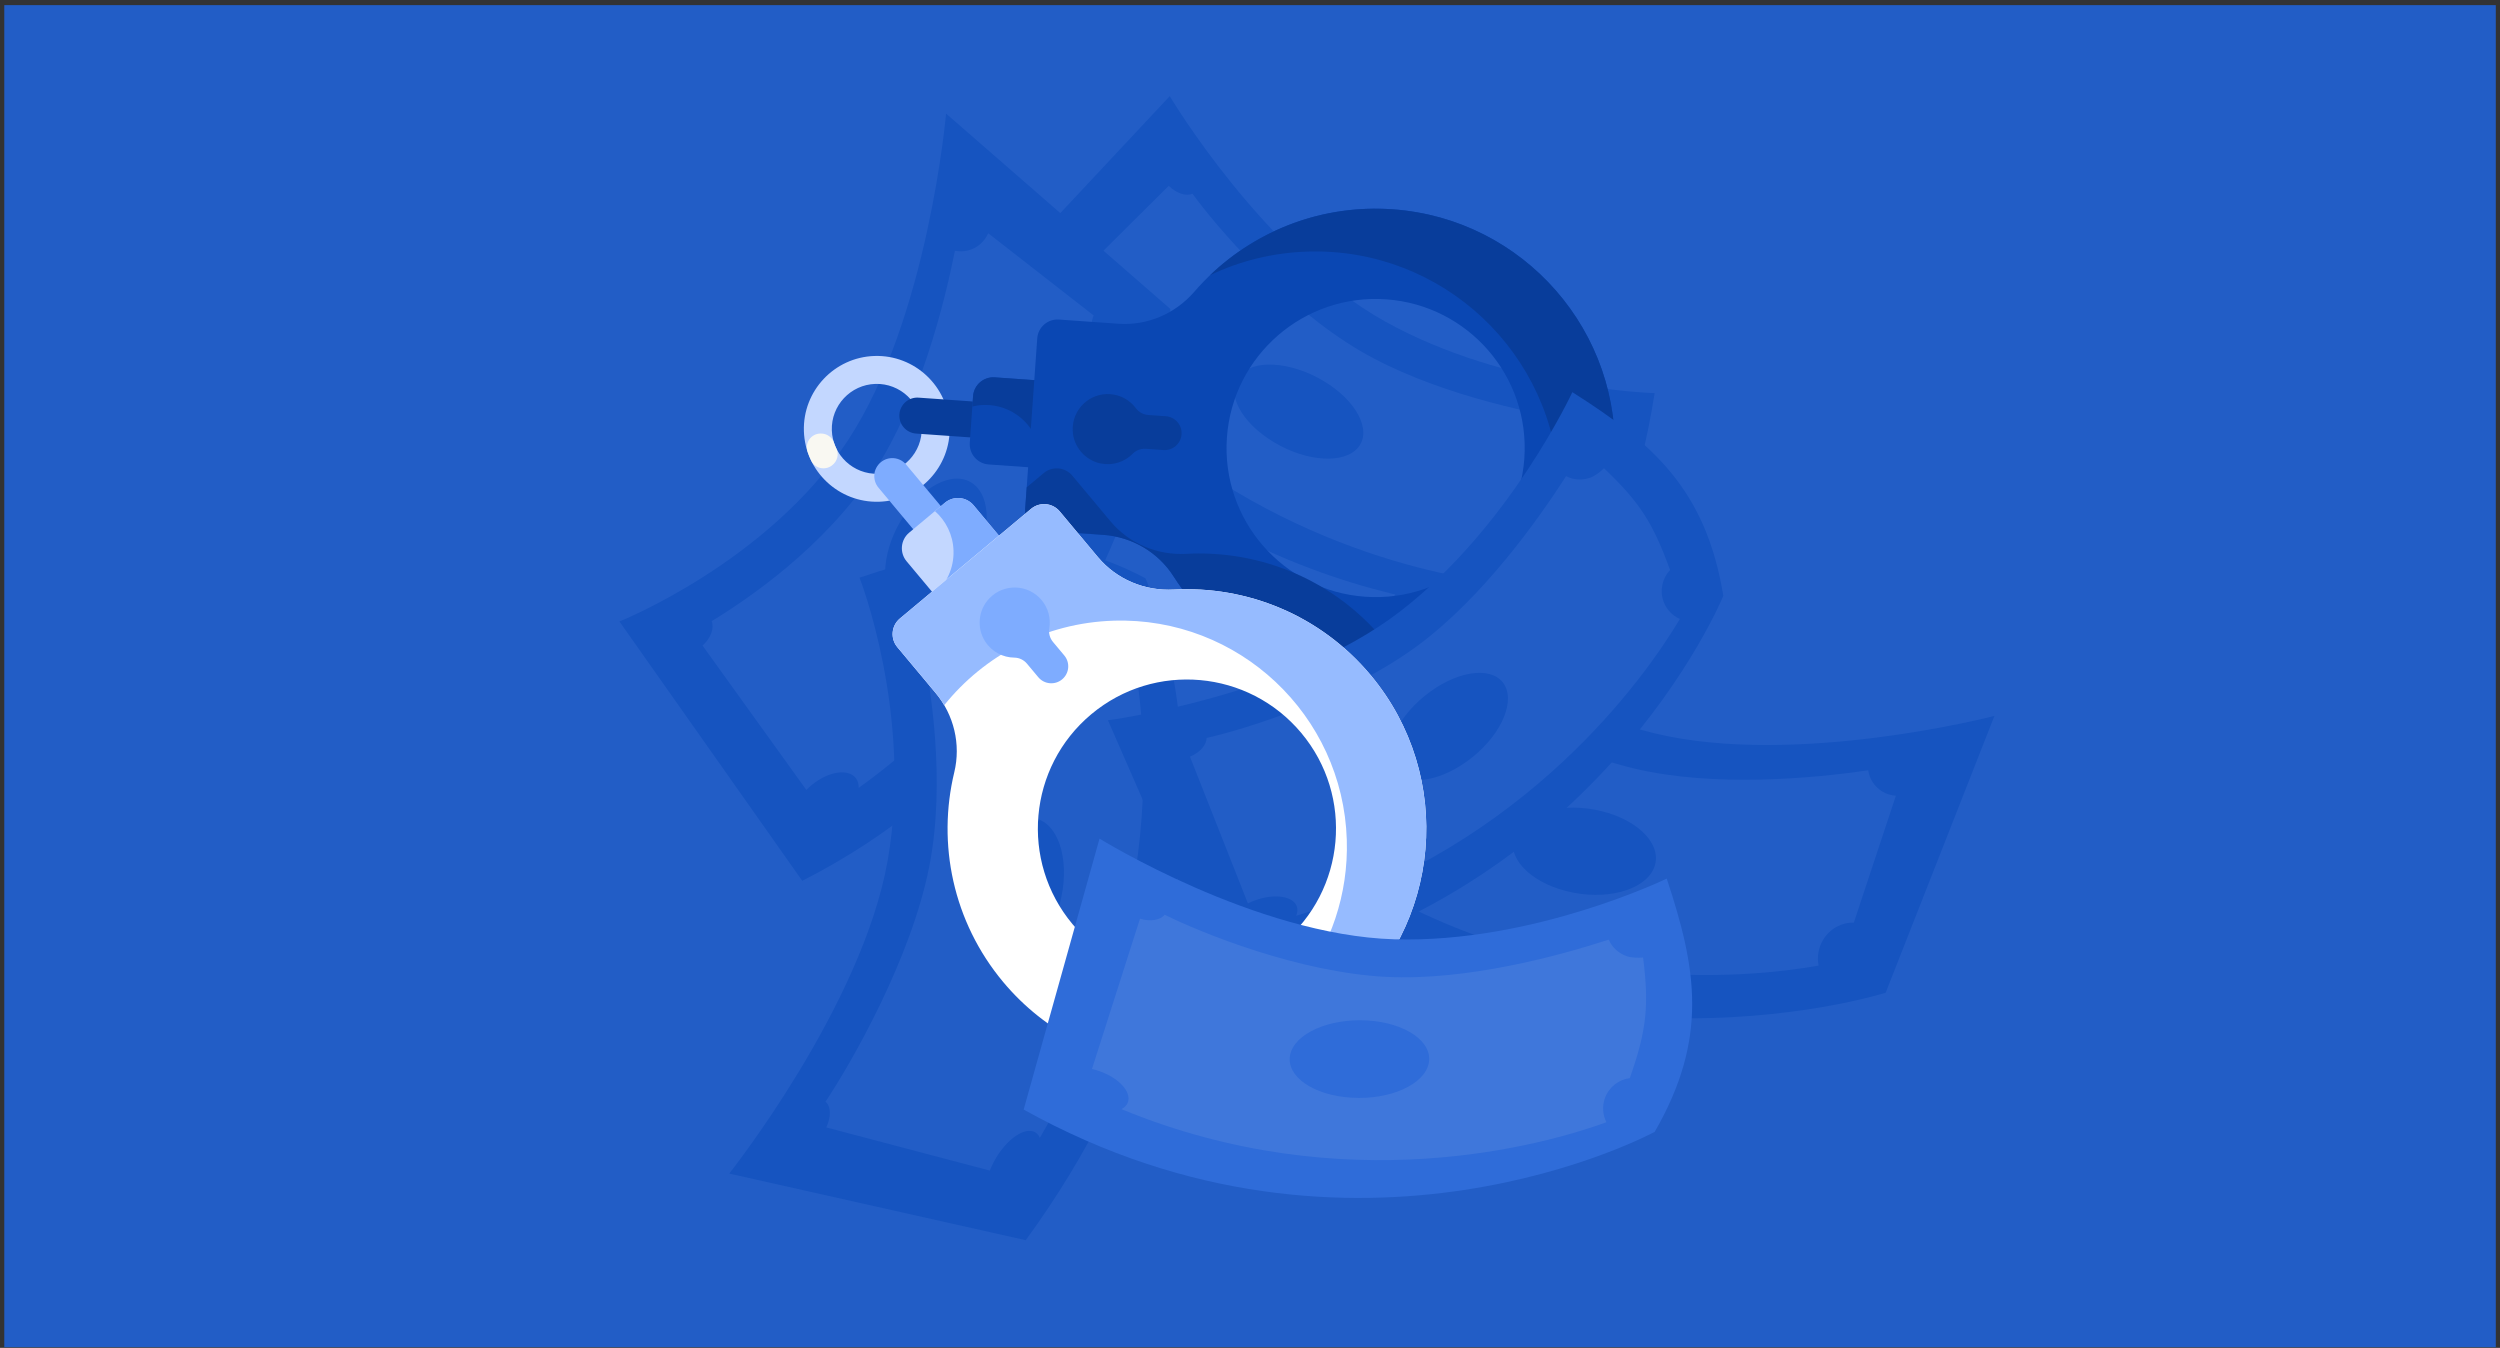 <svg width="332" height="179" viewBox="0 0 332 179" fill="none" xmlns="http://www.w3.org/2000/svg">
<rect x="0" y="0" width="332" height="179" fill="#333333" stroke="none"/>
<g clip-path="url(#clip0_2413_7910)">
<rect width="330.872" height="178.23" transform="translate(0.569 0.678)" fill="#225DC6"/>
<path d="M264.861 95.073L250.416 131.837C250.416 131.837 200.78 147.571 162.476 111.274L186.77 76.844C186.77 76.844 200.763 92.756 219.594 97.354C238.424 101.952 264.861 95.073 264.861 95.073Z" fill="#1654C0"/>
<path d="M242.121 124.789C243.038 123.289 244.637 122.463 246.186 122.533L251.772 105.676C251.152 105.632 250.529 105.458 249.961 105.111C248.911 104.469 248.267 103.432 248.098 102.298C240.981 103.335 227.67 104.632 216.861 102.022C205.19 99.195 195.185 91.848 190.925 88.371C190.155 89.034 188.751 89.026 187.46 88.315L174.021 107.742C174.333 107.881 174.647 108.047 174.961 108.238C177.34 109.691 178.573 111.99 177.725 113.378C177.484 113.772 177.086 114.044 176.614 114.193C203.587 132.933 232.352 129.871 241.513 128.229C241.284 127.111 241.457 125.877 242.121 124.789ZM208.037 118.344C202.949 117.065 199.892 113.653 201.203 110.719C202.514 107.785 207.683 106.461 212.772 107.74C217.861 109.019 220.917 112.431 219.606 115.365C218.295 118.299 213.114 119.642 208.037 118.344Z" fill="#225DC6"/>
<path d="M219.736 52.206C217.742 64.677 214.894 73.587 202.818 81.309C202.818 81.309 157.61 82.166 129.813 40.053L155.342 12.766C155.342 12.766 167.788 33.689 183.916 42.679C200.044 51.669 219.736 52.206 219.736 52.206Z" fill="#1654C0"/>
<path d="M198.985 74.313C200.137 73.23 201.771 72.948 203.171 73.456C208.1 68.835 209.892 66.087 212.117 60.054C211.56 59.837 210.723 59.38 210.277 58.906C209.452 58.029 209.081 56.913 209.164 55.847C202.445 54.733 190.013 52.072 180.685 46.626C170.616 40.736 161.522 30.07 158.36 25.726C157.518 26.1 156.236 25.689 155.206 24.68L140.346 39.451C140.603 39.666 140.854 39.905 141.101 40.167C142.97 42.154 143.614 44.571 142.548 45.573C142.245 45.857 141.824 45.987 141.361 45.985C162.071 70.551 188.993 76.067 197.707 77.225C197.732 76.156 198.149 75.099 198.985 74.313ZM169.198 58.737C164.818 56.128 162.742 52.188 164.555 49.932C166.368 47.676 171.369 47.972 175.749 50.582C180.13 53.192 182.206 57.132 180.393 59.388C178.579 61.644 173.564 61.361 169.198 58.737Z" fill="#225DC6"/>
<path d="M125.64 15.087L155.424 41.032C155.424 41.032 153.587 93.07 106.54 116.971L82.26 82.53C82.26 82.53 101.945 74.689 112.596 58.494C123.247 42.299 125.64 15.087 125.64 15.087Z" fill="#1654C0"/>
<path d="M145.999 46.479C144.893 45.112 144.651 43.328 145.237 41.893L131.233 30.973C130.983 31.543 130.61 32.071 130.093 32.489C129.136 33.264 127.943 33.522 126.818 33.301C125.406 40.353 122.16 53.327 116.075 62.633C109.495 72.678 99.216 79.638 94.511 82.484C94.877 83.431 94.398 84.752 93.296 85.728L107.085 104.908C107.321 104.661 107.582 104.421 107.868 104.19C110.036 102.436 112.614 102.046 113.637 103.311C113.928 103.669 114.05 104.136 114.032 104.631C140.738 85.511 147.508 57.387 149.035 48.207C147.905 48.047 146.801 47.47 145.999 46.479ZM128.488 76.423C125.575 80.787 121.336 82.521 119.012 80.302C116.688 78.082 117.176 72.768 120.089 68.404C123.002 64.04 127.241 62.306 129.565 64.525C131.889 66.745 131.415 72.076 128.488 76.423Z" fill="#225DC6"/>
<path d="M114.147 76.714C128.362 71.979 139.074 69.887 152.115 76.793C152.115 76.793 170.717 117.371 136.219 164.7L96.841 155.852C96.841 155.852 114.514 133.576 117.892 114.222C121.27 94.867 114.147 76.714 114.147 76.714Z" fill="#1654C0"/>
<path d="M146.077 83.943C144.46 83.466 143.517 82.131 143.516 80.593C136.611 78.545 132.95 78.361 125.581 79.508C125.565 80.128 125.401 81.127 125.064 81.781C124.441 82.99 123.385 83.912 122.204 84.396C123.631 91.078 125.627 103.758 123.406 115.081C120.999 127.31 113.065 141.161 109.621 146.31C110.354 146.879 110.412 148.257 109.729 149.721L131.451 155.455C131.583 155.109 131.742 154.756 131.928 154.394C133.338 151.656 135.689 149.803 137.186 150.244C137.61 150.369 137.914 150.683 138.094 151.105C156.459 119.417 151.874 92.09 149.714 83.574C148.552 84.112 147.25 84.289 146.077 83.943ZM140.946 119.149C139.847 124.494 136.415 128.446 133.275 127.985C130.136 127.523 128.5 122.829 129.599 117.484C130.697 112.139 134.129 108.187 137.269 108.649C140.408 109.11 142.064 113.81 140.946 119.149Z" fill="#225DC6"/>
<path d="M126.115 56.649C126.282 61.986 122.076 66.464 116.739 66.631C111.401 66.798 106.924 62.592 106.757 57.255C106.59 51.917 110.795 47.44 116.133 47.273C121.47 47.105 125.948 51.312 126.115 56.649ZM110.467 57.139C110.57 60.43 113.331 63.023 116.622 62.92C119.914 62.817 122.507 60.056 122.404 56.765C122.301 53.474 119.54 50.88 116.249 50.983C112.958 51.086 110.364 53.847 110.467 57.139Z" fill="#C3D7FF"/>
<path d="M107.236 59.973C107.375 60.394 107.542 60.802 107.735 61.195C108.233 62.208 109.541 62.505 110.45 61.835C110.463 61.825 110.476 61.816 110.489 61.806C111.189 61.291 111.451 60.346 111.069 59.565C110.95 59.323 110.847 59.07 110.762 58.81C110.515 58.057 109.798 57.563 109.005 57.572C108.992 57.572 108.979 57.572 108.965 57.572C107.724 57.584 106.847 58.794 107.236 59.973Z" fill="#F9F8F2"/>
<path d="M131.184 55.855C131.091 57.172 129.947 58.165 128.629 58.072L121.655 57.578C120.338 57.485 119.345 56.342 119.438 55.024C119.531 53.706 120.675 52.714 121.993 52.807L128.967 53.3C130.284 53.393 131.277 54.537 131.184 55.855Z" fill="#083D9B"/>
<path d="M138.789 50.585L137.971 62.151L131.291 61.679C129.803 61.573 128.682 60.282 128.787 58.794L129.224 52.616C129.329 51.128 130.621 50.007 132.109 50.112L138.789 50.585Z" fill="#0A47B3"/>
<path d="M132.105 50.111L138.785 50.584L138.116 60.039C137.579 56.401 134.388 53.663 130.624 53.781C130.109 53.797 129.606 53.866 129.125 53.983L129.222 52.616C129.326 51.128 130.619 50.007 132.105 50.111Z" fill="#083D9B"/>
<path d="M148.521 42.994L140.63 42.436C139.142 42.331 137.85 43.452 137.745 44.94L136.143 67.588C136.038 69.077 137.159 70.368 138.647 70.473L146.541 71.032C150.346 71.301 153.811 73.344 155.861 76.561C161.087 84.762 169.994 90.469 180.44 91.208C197.97 92.448 213.268 79.088 214.405 61.552C215.536 44.118 202.374 29.025 184.926 27.791C174.526 27.055 164.942 31.409 158.613 38.734C156.089 41.655 152.373 43.267 148.521 42.994ZM202.431 60.896C201.66 71.801 192.192 80.018 181.287 79.246C170.379 78.475 162.162 69.007 162.934 58.102C163.705 47.195 173.173 38.981 184.081 39.752C194.985 40.524 203.202 49.988 202.431 60.896Z" fill="#0A47B3"/>
<path d="M184.929 27.795C202.376 29.028 215.537 44.121 214.407 61.555C213.732 71.972 208.062 80.913 199.895 86.198C204.605 80.37 207.328 72.889 207.075 64.811C206.515 46.909 191.547 32.849 173.645 33.41C169.009 33.555 164.632 34.666 160.7 36.544C166.954 30.558 175.613 27.134 184.929 27.795Z" fill="#083D9B"/>
<path d="M138.599 62.829L136.347 64.712L136.143 67.588C136.039 69.076 137.16 70.367 138.648 70.473L146.542 71.032C150.347 71.3 153.811 73.343 155.862 76.56C158.52 80.733 162.133 84.26 166.414 86.813C167.7 87.306 168.942 87.938 170.115 88.705C173.306 90.079 176.779 90.949 180.44 91.209C182.898 91.382 185.31 91.269 187.647 90.899C186.581 88.8 185.262 86.787 183.687 84.904C181.328 82.081 178.583 79.769 175.592 77.986C174.392 77.268 173.15 76.636 171.88 76.092C167.35 74.144 162.433 73.284 157.549 73.55C153.693 73.759 149.954 72.2 147.48 69.238L142.404 63.168C141.448 62.025 139.745 61.872 138.599 62.829Z" fill="#083D9B"/>
<path d="M208.808 52.081C219.476 58.841 226.536 64.977 228.858 79.122C228.858 79.122 211.783 120.99 162.113 129.885L147.134 95.652C147.134 95.652 171.272 92.486 185.903 81.223C200.534 69.959 208.808 52.081 208.808 52.081Z" fill="#1654C0"/>
<path d="M220.917 79.881C220.377 78.394 220.764 76.781 221.784 75.696C219.486 69.342 217.671 66.611 213.008 62.183C212.588 62.609 211.838 63.198 211.226 63.42C210.094 63.831 208.923 63.731 207.976 63.233C204.298 68.965 196.941 79.335 188.252 85.751C178.863 92.674 165.472 96.813 160.232 98.002C160.242 98.923 159.359 99.938 158.026 100.486L165.723 119.973C166.021 119.822 166.34 119.685 166.678 119.563C169.242 118.631 171.717 118.994 172.216 120.369C172.358 120.76 172.311 121.197 172.126 121.622C202.876 112.304 218.581 89.752 223.088 82.205C222.115 81.759 221.309 80.959 220.917 79.881ZM194.84 101.089C190.712 104.082 186.272 104.432 184.916 101.875C183.56 99.318 185.808 94.841 189.937 91.849C194.065 88.856 198.504 88.505 199.86 91.063C201.216 93.62 198.975 98.115 194.84 101.089Z" fill="#225DC6"/>
<path d="M147.437 52.343C144.695 52.149 142.34 54.37 142.456 57.199C142.543 59.313 144.099 61.136 146.175 61.55C147.816 61.877 149.375 61.321 150.427 60.252C150.883 59.788 151.523 59.556 152.171 59.602L154.506 59.767C155.746 59.854 156.822 58.92 156.91 57.68C156.997 56.44 156.063 55.364 154.823 55.276L152.489 55.111C151.834 55.065 151.234 54.733 150.842 54.207C150.06 53.158 148.845 52.442 147.437 52.343Z" fill="#083D9B"/>
<path d="M124.515 70.428C123.502 71.275 121.994 71.14 121.146 70.127L116.662 64.763C115.815 63.749 115.95 62.241 116.963 61.394C117.977 60.546 119.485 60.681 120.333 61.695L124.817 67.059C125.664 68.072 125.529 69.581 124.515 70.428Z" fill="#7EACFF"/>
<path d="M133.587 72.242L124.691 79.679L120.396 74.541C119.439 73.396 119.591 71.693 120.736 70.736L125.487 66.764C126.632 65.807 128.335 65.96 129.292 67.104L133.587 72.242Z" fill="#C3D7FF"/>
<path d="M129.295 67.107L133.588 72.245L124.692 79.68L124.062 78.925C125.694 77.533 126.7 75.44 126.627 73.129C126.562 71.031 125.618 69.168 124.161 67.878L125.49 66.765C126.633 65.809 128.338 65.961 129.295 67.107Z" fill="#7EACFF"/>
<path d="M145.805 73.985L140.732 67.916C139.775 66.771 138.071 66.619 136.927 67.576L119.507 82.138C118.362 83.094 118.21 84.798 119.167 85.942L124.242 92.014C126.689 94.941 127.622 98.854 126.727 102.562C124.448 112.016 126.52 122.39 133.236 130.425C144.507 143.908 164.743 145.654 178.159 134.304C191.497 123.021 193.233 103.071 182.015 89.65C175.327 81.65 165.543 77.77 155.876 78.296C152.021 78.505 148.282 76.947 145.805 73.985ZM170.322 125.226C161.934 132.238 149.448 131.122 142.437 122.734C135.423 114.344 136.539 101.858 144.927 94.847C153.317 87.833 165.801 88.951 172.814 97.341C179.825 105.729 178.712 118.213 170.322 125.226Z" fill="white"/>
<path d="M140.732 67.917L145.805 73.985C148.282 76.947 152.021 78.506 155.875 78.296C165.543 77.77 175.327 81.65 182.015 89.651C193.233 103.071 191.498 123.022 178.16 134.304C171.645 139.814 163.526 142.237 155.605 141.73C169.302 138.577 179.311 126.099 178.854 111.517C178.335 94.933 164.471 81.908 147.885 82.427C138.754 82.713 130.701 87.045 125.393 93.65C125.059 93.079 124.674 92.531 124.242 92.015L119.166 85.942C118.21 84.799 118.362 83.094 119.508 82.138L136.927 67.576C138.073 66.619 139.775 66.771 140.732 67.917Z" fill="#96BBFF"/>
<path d="M172.145 123.5L179.874 132.745C179.325 133.281 178.753 133.801 178.16 134.304C177.467 134.891 176.756 135.443 176.029 135.959L168.301 126.713C168.997 126.266 169.672 125.772 170.323 125.228C170.973 124.684 171.581 124.105 172.145 123.5Z" fill="#083D9B"/>
<path d="M138.326 79.692C136.563 77.582 133.328 77.428 131.373 79.475C129.911 81.005 129.678 83.39 130.82 85.172C131.723 86.581 133.205 87.317 134.705 87.333C135.355 87.34 135.967 87.639 136.384 88.138L137.885 89.933C138.682 90.887 140.102 91.014 141.055 90.216C142.009 89.419 142.136 88 141.338 87.046L139.837 85.251C139.416 84.747 139.239 84.085 139.346 83.437C139.559 82.146 139.231 80.774 138.326 79.692Z" fill="#7EACFF"/>
<path d="M221.342 116.678C225.323 128.665 226.903 137.884 219.747 150.304C219.747 150.304 180.025 171.907 135.943 147.352L146.018 111.368C146.018 111.368 166.708 124.197 185.164 124.739C203.62 125.281 221.342 116.678 221.342 116.678Z" fill="#2F6CD9"/>
<path d="M213.12 145.863C213.643 144.371 214.963 143.367 216.44 143.172C218.683 136.799 219.007 133.535 218.2 127.156C217.605 127.22 216.652 127.201 216.037 126.986C214.9 126.587 214.058 125.768 213.64 124.784C207.164 126.893 194.905 130.264 184.116 129.731C172.466 129.146 159.479 123.874 154.67 121.477C154.095 122.197 152.768 122.424 151.39 122.004L145.013 141.962C145.339 142.034 145.673 142.13 146.012 142.249C148.587 143.151 150.272 144.999 149.789 146.379C149.651 146.771 149.338 147.08 148.926 147.292C178.629 159.543 205.062 152.026 213.329 149.037C212.858 148.076 212.741 146.946 213.12 145.863ZM179.507 145.774C174.417 145.478 170.758 142.939 171.327 140.101C171.896 137.263 176.47 135.221 181.561 135.517C186.651 135.814 190.31 138.353 189.741 141.191C189.172 144.029 184.591 146.089 179.507 145.774Z" fill="#3F77DB"/>
</g>
<defs>
<clipPath id="clip0_2413_7910">
<rect width="330.872" height="178.23" fill="white" transform="translate(0.569 0.678)"/>
</clipPath>
</defs>
</svg>
